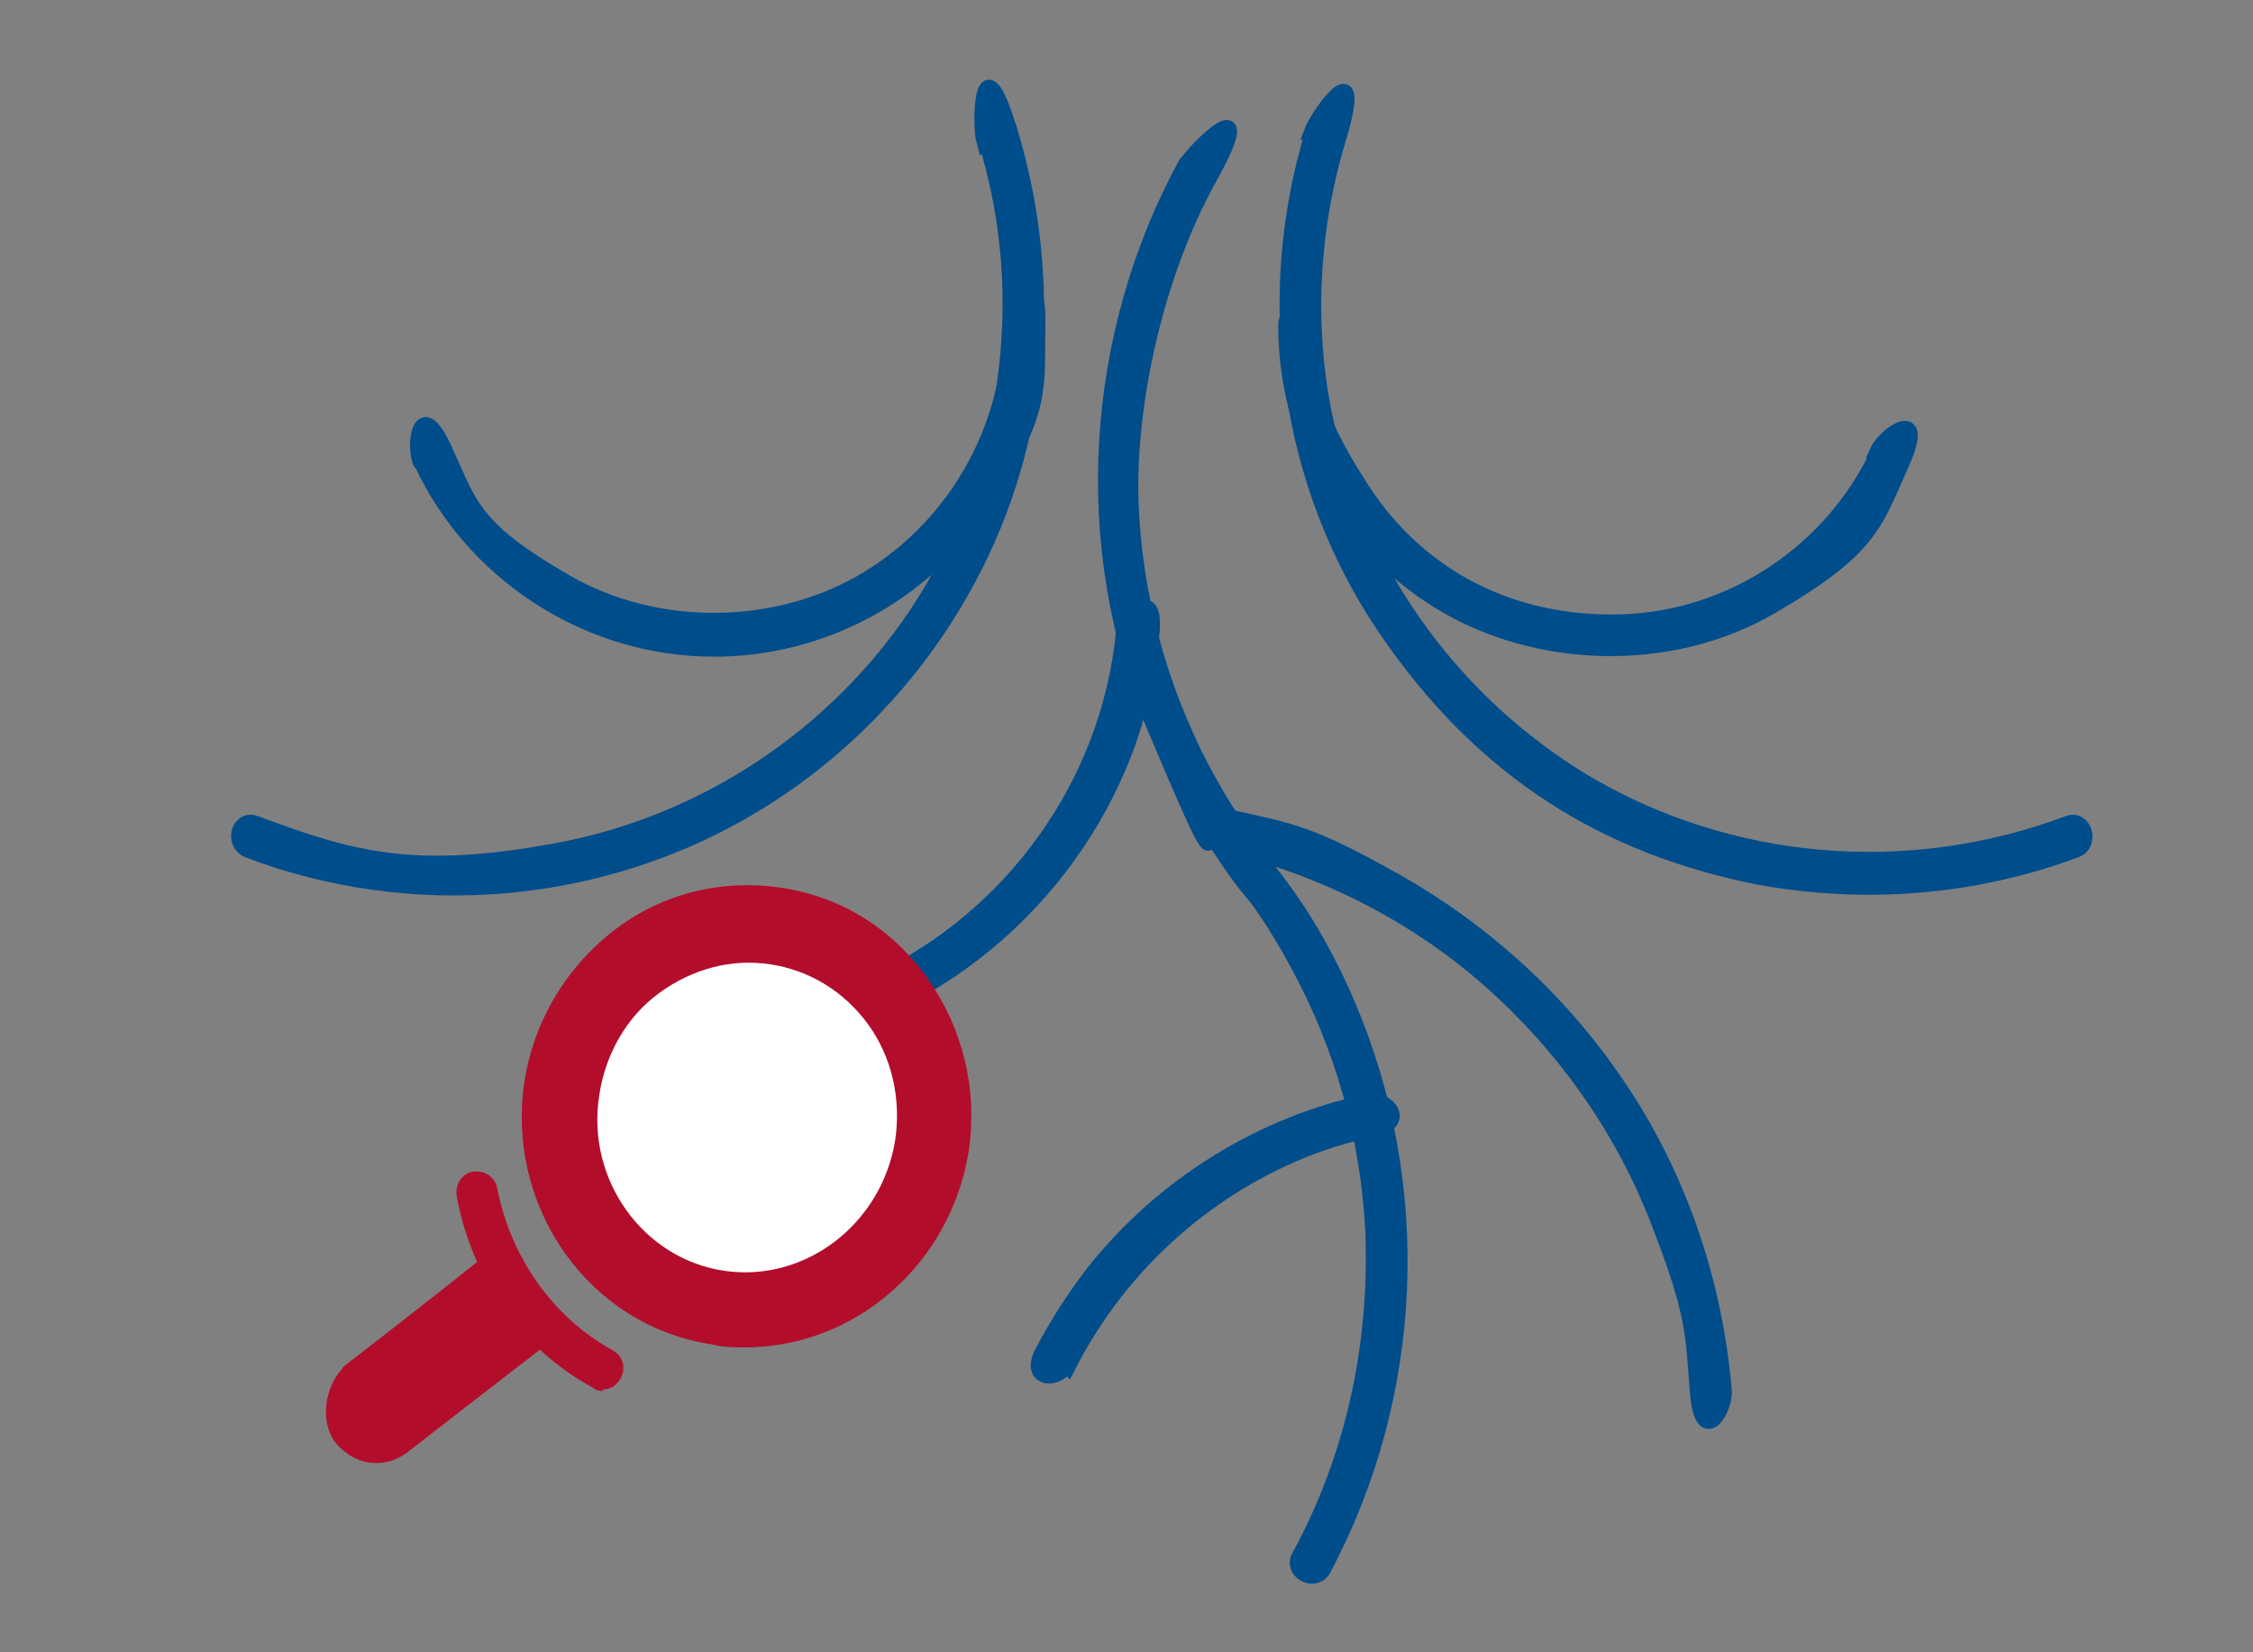 <?xml version="1.0" encoding="UTF-8"?>
<svg xmlns="http://www.w3.org/2000/svg" id="Icon_Set" viewBox="0 0 150 110">
  <rect x="0" y="0" width="150" height="110" fill="#808080" stroke="none"/>
  <defs>
    <style>.cls-1{fill:#fff;}.cls-2{fill:#b30d2c;}.cls-3{fill:#004d8b;stroke:#004d8b;stroke-miterlimit:10;}</style>
  </defs>
  <g>
    <path class="cls-3" d="M79,10.8c-6.3,11.5-7.2,25.6-2.1,37.7s2.7,5.5,4.4,8.1,1.9,2.5,2.8,3.8,1.6,2.5,2.3,3.8c3,5.5,4.7,11.6,5,17.8,.3,7.5-1.3,15-4.9,21.6-.6,1,1,1.9,1.6,.9,6.2-11.6,6.8-25.6,1.6-37.7-1.2-2.8-2.7-5.5-4.5-7.9s-1.9-2.5-2.8-3.8-1.6-2.5-2.3-3.8c-2.9-5.5-4.6-11.7-4.8-18s1.6-14.9,5.2-21.4-1-1.9-1.6-.9h0Z"></path>
    <g>
      <path class="cls-3" d="M28.1,30.9c3.4,7.2,10.7,12,18.6,12.3,7.5,.3,14.7-3.4,18.8-9.7s3.5-7.7,3.6-11.9-1.8-1.2-1.8,0c0,6.8-3.6,13.3-9.5,16.9s-14,3.8-20.2,.2-6.3-5.1-8-8.8-2.1-.1-1.6,.9h0Z"></path>
      <path class="cls-3" d="M65.6,9.3c3.3,10.6,1.6,22.3-4.6,31.6-5.5,8.2-14.2,13.9-23.8,15.7s-13.8,.6-20.2-1.8c-1.1-.4-1.6,1.3-.5,1.8,11,4.2,23.6,3.1,33.7-3,8.8-5.3,15.3-14.1,17.7-24,1.7-6.8,1.4-14-.6-20.7s-2.1-.6-1.8,.5h0Z"></path>
    </g>
    <g>
      <path class="cls-3" d="M125.1,30c-3.1,6.7-9.8,11.2-17.2,11.4s-13.5-3.1-17.2-8.8-3.2-7-3.3-10.9-1.8-1.2-1.8,0c0,7.5,3.9,14.5,10.3,18.4s15.3,4.2,22,.3,6.9-5.5,8.7-9.5-1.1-2-1.6-.9h0Z"></path>
      <path class="cls-3" d="M87.4,8.8c-3.4,11.1-1.7,23.4,4.8,33s14.8,14.6,24.9,16.6c7.1,1.3,14.4,.7,21.1-1.8,1.1-.4,.6-2.2-.5-1.8-10.6,4-22.6,3-32.3-2.8-8.4-5.1-14.6-13.4-16.9-23-1.6-6.5-1.3-13.4,.6-19.7s-1.4-1.6-1.8-.5h0Z"></path>
    </g>
    <path class="cls-3" d="M71.1,91c3.2-6.3,8.5-11.3,14.9-14.1,1.8-.8,3.8-1.4,5.7-1.8s.7-2-.5-1.8c-7.2,1.5-13.8,5.6-18.4,11.4-1.3,1.7-2.4,3.4-3.4,5.3s1,2,1.6,.9h0Z"></path>
    <path class="cls-3" d="M74.8,42.1c-1,10.1-7.4,19-16.6,23.3-2.6,1.2-5.4,2-8.2,2.4s-.7,.7-.6,1.1,.6,.7,1.1,.6c10.6-1.4,19.8-8.6,24-18.5,1.2-2.8,1.9-5.8,2.2-8.9s-1.7-1.2-1.8,0h0Z"></path>
    <path class="cls-3" d="M114.8,92.6c-.6-7.1-2.9-14-6.8-19.9-3.8-5.8-9-10.6-15-14s-7.2-3.4-11.1-4.3-1.6,1.5-.5,1.8c6.5,1.5,12.7,4.6,17.7,9s8.9,9.9,11.3,16.1,2.3,7.4,2.6,11.3,1.9,1.2,1.8,0h0Z"></path>
  </g>
  <g>
    <g>
      <ellipse class="cls-1" cx="49.7" cy="74.4" rx="12.8" ry="12.4" transform="translate(-31.3 112.4) rotate(-81.4)"></ellipse>
      <path class="cls-2" d="M49.6,89.7c-.7,0-1.5,0-2.2-.2h0c-8.1-1.2-13.7-9-12.5-17.4,.6-4,2.7-7.6,5.9-10.1,3.2-2.5,7.2-3.5,11.2-2.9,4,.6,7.4,2.7,9.8,6.1,2.3,3.3,3.3,7.3,2.7,11.4-1.2,7.6-7.6,13.1-14.9,13.1Zm-1.4-5.1c5.4,.8,10.5-3.1,11.4-8.7,.4-2.7-.2-5.5-1.8-7.7-1.6-2.2-3.9-3.6-6.5-4-2.6-.4-5.2,.3-7.4,1.9-2.2,1.6-3.6,4.1-4,6.8-.9,5.6,2.9,10.9,8.3,11.7h0Z"></path>
    </g>
    <g>
      <path class="cls-2" d="M40.2,92.6c-.2,0-.5,0-.7-.2-4.8-2.6-8.1-7.3-9.1-12.8-.1-.8,.4-1.5,1.1-1.6,.8-.1,1.5,.4,1.6,1.1,.9,4.6,3.7,8.6,7.7,10.8,.7,.4,.9,1.2,.5,1.9-.3,.5-.7,.7-1.2,.7Z"></path>
      <path class="cls-2" d="M37.1,89c-.2,.2-.4,.4-.7,.5-3.5,2.7-9.3,7.2-9.3,7.2-1.6,1.2-3.6,.8-4.8-.7-1-1.4-.7-3.6,.5-4.9,0-.1,.2-.2,.3-.3,.4-.3,6.6-5.1,9.8-7.7,1,2.2,2.4,4.2,4.1,5.8Z"></path>
    </g>
  </g>
</svg>
